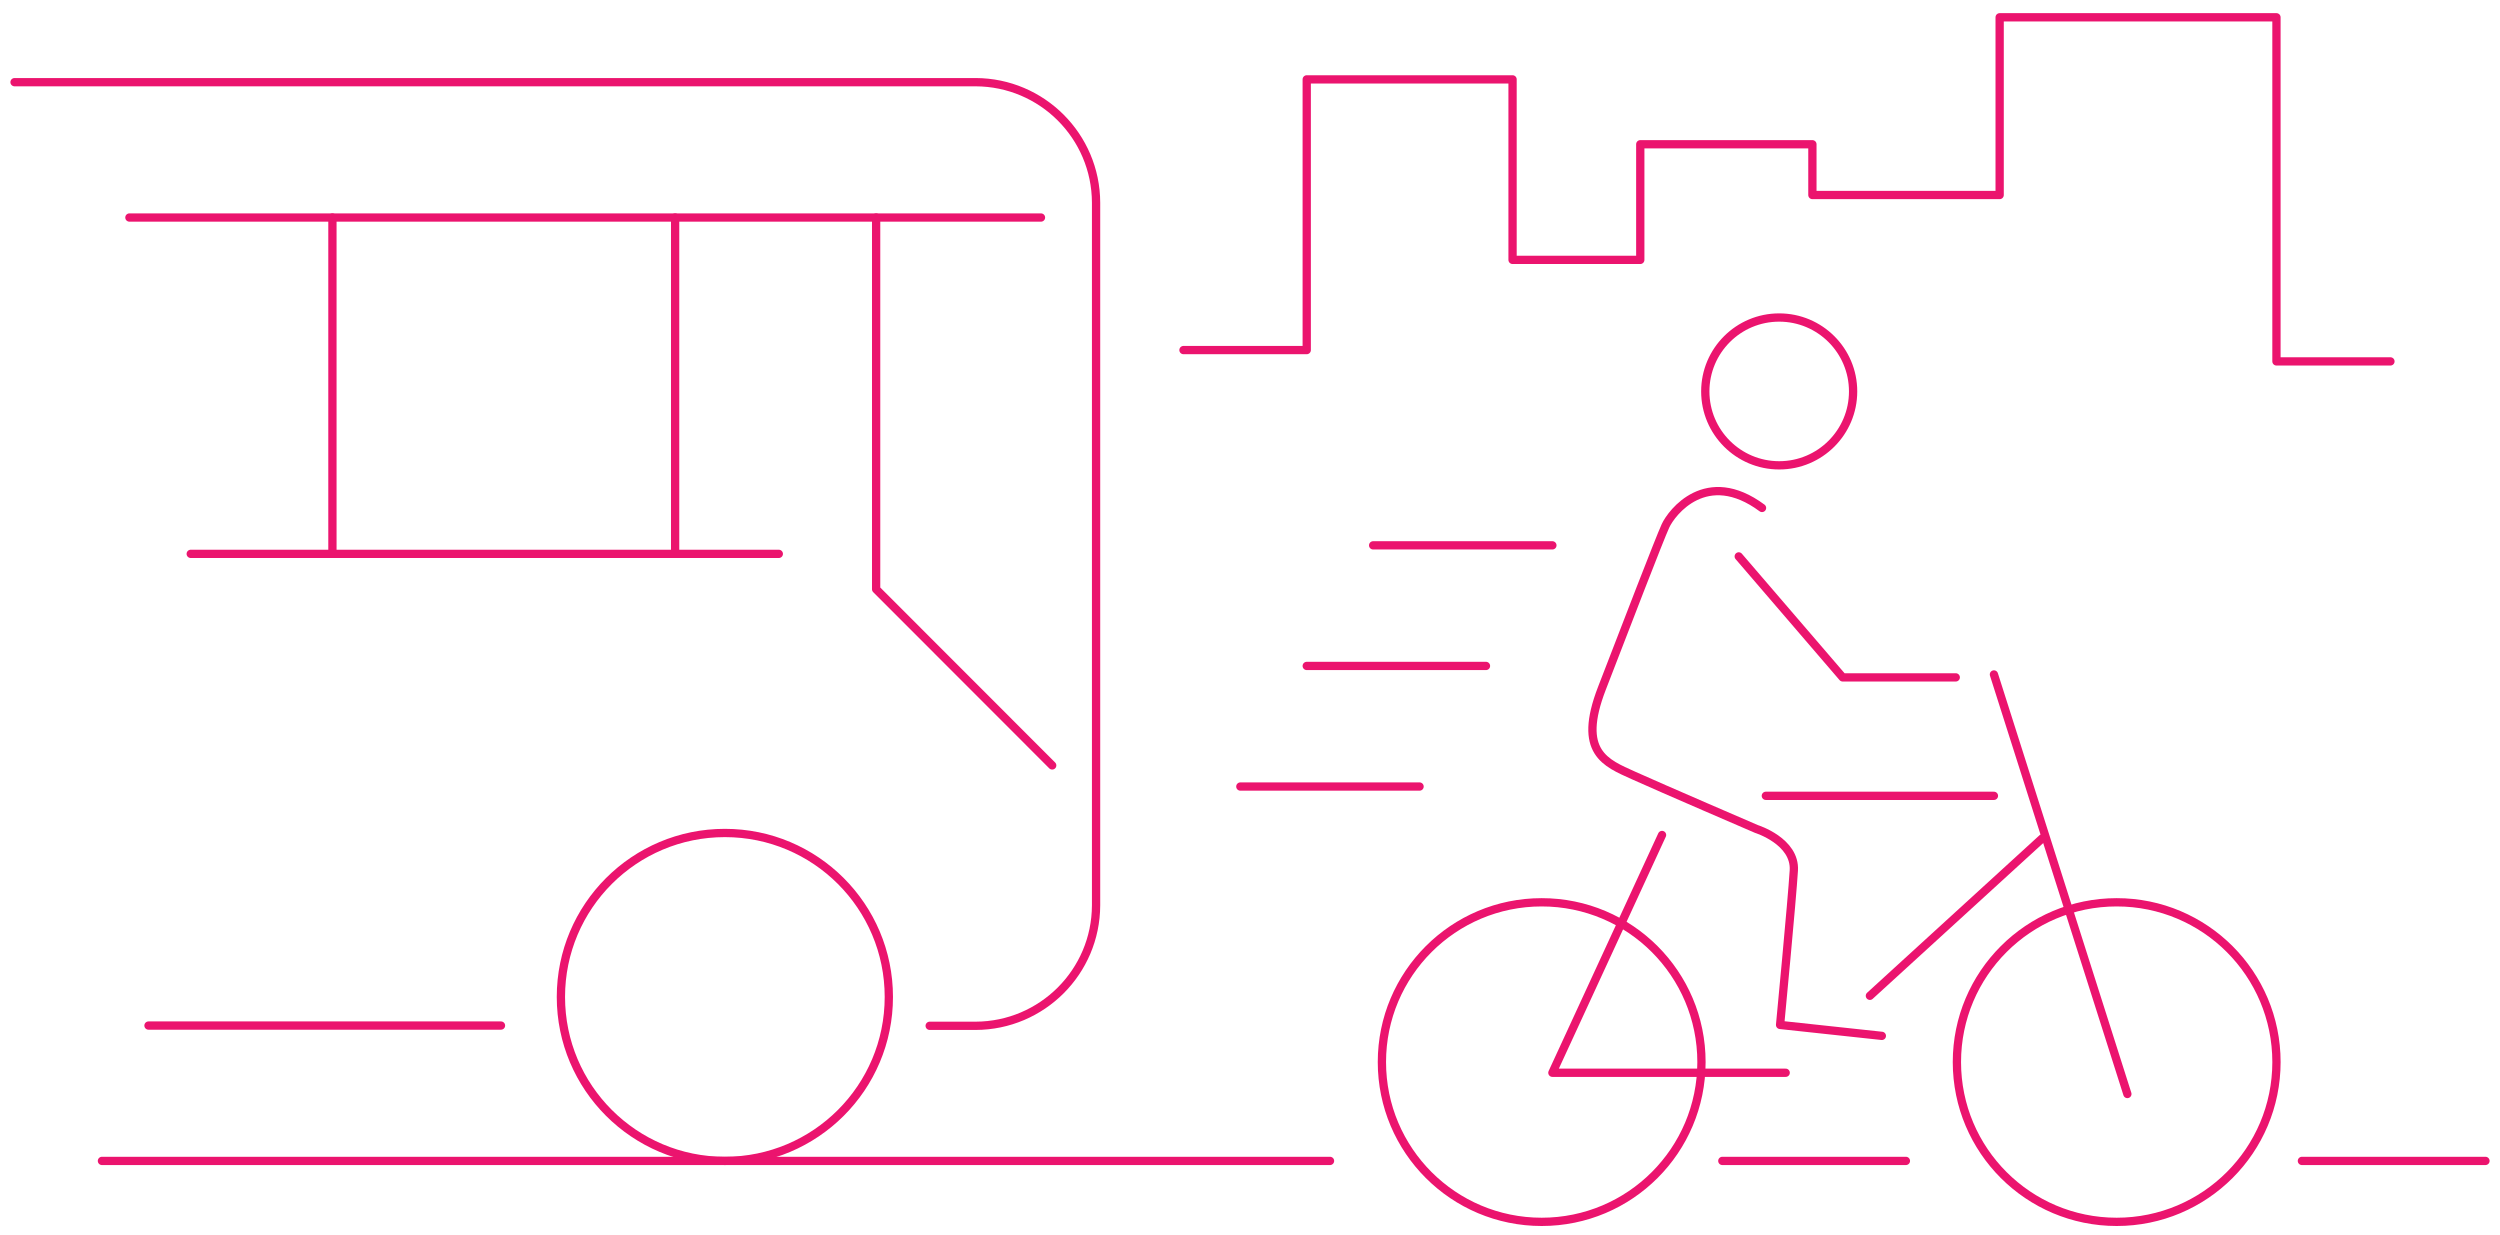 <?xml version="1.0" encoding="UTF-8"?>
<svg width="172px" height="85px" viewBox="0 0 172 85" version="1.1" xmlns="http://www.w3.org/2000/svg" xmlns:xlink="http://www.w3.org/1999/xlink">
    <title>Forward-Thinking  Transportation Alternatives</title>
    <g id="Page-1" stroke="none" stroke-width="1" fill="none" fill-rule="evenodd" stroke-linecap="round" stroke-linejoin="round">
        <g id="Multifamily-Investing:-Adding-Value-by-Adding-Amenities" transform="translate(-121, -2094)" stroke="#EB146E" stroke-width="0.57">
            <g id="forward-thinking" transform="translate(16, 2095.19)">
                <g id="Forward-Thinking--Transportation-Alternatives" transform="translate(106, 0)">
                    <circle id="Oval" cx="105.068" cy="71.881" r="10.993"></circle>
                    <circle id="Oval" cx="144.628" cy="71.881" r="10.993"></circle>
                    <line x1="120.49" y1="53.563" x2="136.182" y2="53.563" id="Path"></line>
                    <polyline id="Path" points="121.855 72.616 105.804 72.616 113.348 56.258"></polyline>
                    <line x1="139.499" y1="56.495" x2="127.649" y2="67.321" id="Path"></line>
                    <line x1="145.363" y1="74.077" x2="136.182" y2="45.213" id="Path"></line>
                    <polyline id="Path" points="80.423 22.895 88.903 22.895 88.903 4.271 103.064 4.271 103.064 16.69 111.851 16.69 111.851 8.735 123.693 8.735 123.693 12.227 136.576 12.227 136.576 0 155.62 0 155.62 23.674 163.462 23.674"></polyline>
                    <path d="M128.471,70.078 L121.47,69.325 C121.47,69.325 122.293,60.713 122.415,58.7 C122.538,56.687 119.851,55.847 119.851,55.847 C119.851,55.847 113.304,53.029 111.387,52.162 C109.471,51.296 107.51,50.578 109.208,46.176 C110.906,41.774 113.164,35.91 113.584,34.991 C114.004,34.072 116.402,30.921 120.227,33.757" id="Path"></path>
                    <circle id="Oval" cx="121.409" cy="25.74" r="5.085"></circle>
                    <polyline id="Path" points="118.625 37.091 125.776 45.414 133.556 45.414"></polyline>
                    <line x1="93.472" y1="36.33" x2="105.804" y2="36.33" id="Path"></line>
                    <line x1="88.903" y1="44.627" x2="101.235" y2="44.627" id="Path"></line>
                    <line x1="84.335" y1="52.924" x2="96.666" y2="52.924" id="Path"></line>
                    <line x1="6.013" y1="78.681" x2="90.505" y2="78.681" id="Path"></line>
                    <line x1="157.371" y1="78.681" x2="170" y2="78.681" id="Path"></line>
                    <line x1="117.496" y1="78.681" x2="130.126" y2="78.681" id="Path"></line>
                    <circle id="Oval" cx="48.871" cy="67.4" r="11.281"></circle>
                    <line x1="33.468" y1="69.369" x2="9.216" y2="69.369" id="Path"></line>
                    <path d="M0,4.464 L66.122,4.464 C70.693,4.478 74.396,8.18 74.41,12.752 L74.41,61.098 C74.396,65.67 70.693,69.372 66.122,69.386 L62.962,69.386" id="Path"></path>
                    <line x1="7.903" y1="13.776" x2="70.62" y2="13.776" id="Path"></line>
                    <line x1="21.871" y1="13.776" x2="21.871" y2="36.916" id="Path"></line>
                    <line x1="45.449" y1="13.776" x2="45.449" y2="36.916" id="Path"></line>
                    <line x1="52.582" y1="36.916" x2="12.122" y2="36.916" id="Path"></line>
                    <polyline id="Path" points="59.278 13.776 59.278 39.349 71.391 51.471"></polyline>
                </g>
            </g>
        </g>
    </g>
</svg>